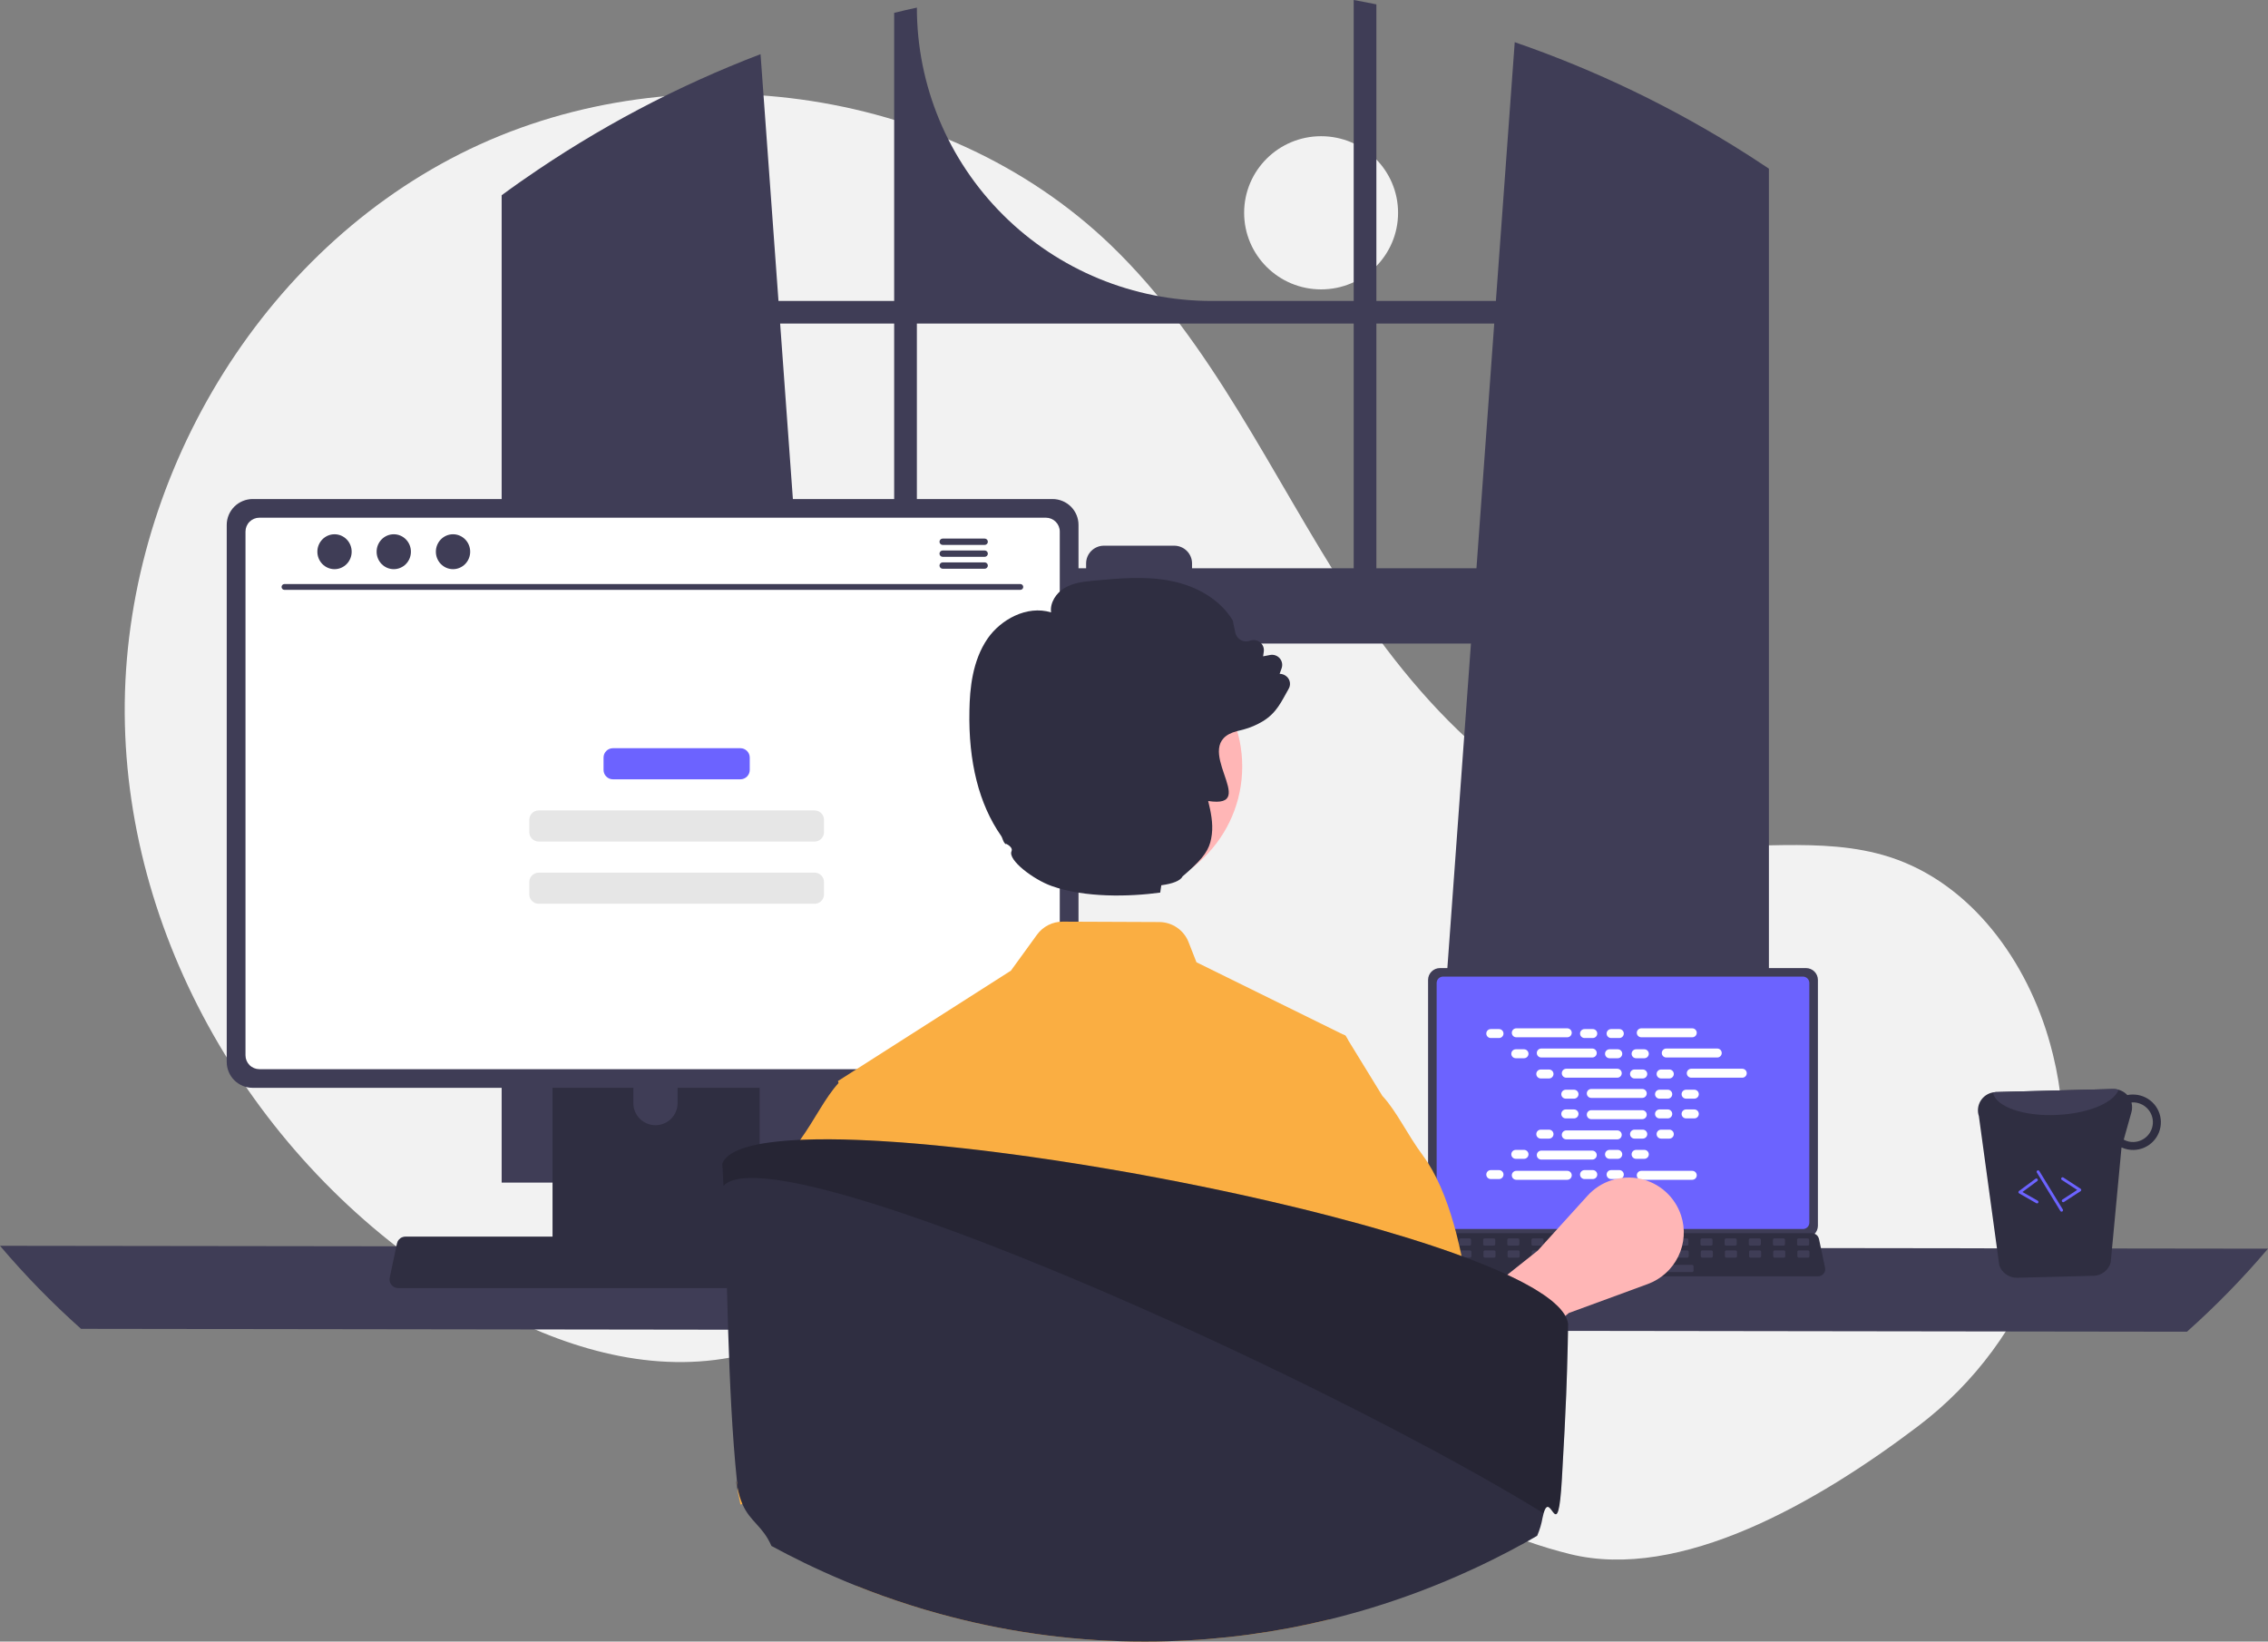 <svg width="210" height="152" viewBox="0 0 210 152" fill="none" xmlns="http://www.w3.org/2000/svg">
<rect x="0" y="0" width="210" height="152" fill="#808080" stroke="none"/>
<g clip-path="url(#clip0_298_49168)">
<path d="M122.325 26.796C126.26 26.796 129.451 23.621 129.451 19.704C129.451 15.787 126.26 12.612 122.325 12.612C118.389 12.612 115.198 15.787 115.198 19.704C115.198 23.621 118.389 26.796 122.325 26.796Z" fill="#F2F2F2"/>
<path d="M177.606 132.051C188.199 124.022 193.258 110.529 190.091 97.658C190.012 97.339 189.929 97.019 189.841 96.701C187.742 89.061 182.547 81.8 174.975 79.359C168.618 77.309 161.678 78.885 155.046 78.07C142.027 76.47 131.933 65.986 124.83 55.01C117.728 44.033 112.27 31.746 102.832 22.678C87.276 7.731 61.9 4.512 42.613 14.242C23.326 23.972 11.04 45.558 11.564 67.072C12.088 88.585 24.921 109.153 43.558 120.066C50.405 124.075 58.324 126.915 66.204 125.921C73.042 125.059 79.255 121.402 86.061 120.317C96.761 118.61 107.393 123.425 116.648 129.035C125.903 134.646 134.842 141.296 145.359 143.897C155.571 146.423 168.223 139.163 177.606 132.051Z" fill="#F2F2F2"/>
<path d="M162.387 14.694C162.155 14.54 161.92 14.394 161.688 14.245C154.976 9.973 147.781 6.502 140.253 3.905L138.508 27.868H127.442V0.406C126.746 0.263 126.044 0.127 125.342 0V27.868H112.192C104.953 27.868 98.01 25.006 92.891 19.912C87.772 14.818 84.896 7.908 84.896 0.704C84.192 0.855 83.492 1.017 82.793 1.19V27.868H72.082L70.42 5.017C62.684 7.97 55.339 11.853 48.55 16.58C48.433 16.659 48.315 16.742 48.2 16.821C47.611 17.233 47.029 17.653 46.45 18.078V109.5H78.016L77.458 101.81L74.388 59.591H136.199L133.13 101.81L132.572 109.5H163.788V15.618C163.324 15.305 162.857 14.997 162.387 14.694ZM82.793 52.618H73.881L72.235 29.961H82.793V52.618ZM125.342 52.618H110.374V52.169C110.374 51.954 110.332 51.74 110.248 51.541C110.165 51.341 110.044 51.16 109.89 51.008C109.737 50.855 109.555 50.734 109.354 50.652C109.154 50.57 108.939 50.528 108.722 50.528H102.215C101.999 50.528 101.784 50.57 101.584 50.653C101.384 50.735 101.202 50.856 101.049 51.008C100.896 51.161 100.774 51.342 100.691 51.541C100.608 51.74 100.566 51.954 100.566 52.169V52.618H84.896V29.961H125.342V52.618ZM127.442 52.618V29.961H138.356L136.709 52.618H127.442Z" fill="#3F3D56"/>
<path d="M-7.62939e-06 115.354C2.319 118.088 4.826 120.658 7.505 123.044L202.495 123.309C205.174 120.923 207.681 118.354 210 115.62L-7.62939e-06 115.354Z" fill="#3F3D56"/>
<path d="M132.229 90.732V113.496C132.229 113.786 132.345 114.064 132.551 114.269C132.757 114.474 133.037 114.59 133.328 114.59H167.225C167.517 114.59 167.796 114.474 168.002 114.269C168.209 114.064 168.324 113.786 168.325 113.496V90.732C168.324 90.442 168.208 90.164 168.002 89.959C167.796 89.754 167.517 89.639 167.225 89.639H133.328C133.037 89.639 132.758 89.754 132.552 89.959C132.346 90.164 132.23 90.442 132.229 90.732Z" fill="#3F3D56"/>
<path d="M133.024 91.015V113.215C133.024 113.37 133.086 113.519 133.196 113.628C133.307 113.738 133.456 113.799 133.612 113.8H166.943C167.099 113.799 167.248 113.738 167.358 113.628C167.468 113.519 167.53 113.37 167.531 113.215V91.015C167.531 90.86 167.469 90.711 167.359 90.601C167.249 90.491 167.099 90.429 166.943 90.429H133.612C133.456 90.429 133.306 90.491 133.196 90.601C133.086 90.711 133.024 90.86 133.024 91.015Z" fill="#6C63FF"/>
<path d="M131.52 117.935C131.582 118.013 131.661 118.075 131.751 118.118C131.841 118.161 131.939 118.183 132.039 118.182H168.334C168.434 118.182 168.532 118.16 168.621 118.118C168.711 118.075 168.79 118.013 168.852 117.937C168.915 117.86 168.959 117.77 168.983 117.674C169.006 117.578 169.008 117.478 168.987 117.381L168.424 114.718C168.401 114.609 168.35 114.508 168.278 114.424C168.205 114.34 168.112 114.275 168.008 114.235C167.933 114.206 167.852 114.191 167.771 114.191H132.6C132.519 114.191 132.438 114.206 132.363 114.235C132.259 114.275 132.166 114.34 132.093 114.424C132.021 114.508 131.97 114.609 131.947 114.718L131.384 117.381C131.363 117.478 131.365 117.578 131.389 117.674C131.413 117.77 131.457 117.859 131.52 117.935Z" fill="#2F2E41"/>
<path d="M166.526 115.338H167.383C167.455 115.338 167.513 115.28 167.513 115.208V114.8C167.513 114.728 167.455 114.67 167.383 114.67H166.526C166.454 114.67 166.395 114.728 166.395 114.8V115.208C166.395 115.28 166.454 115.338 166.526 115.338Z" fill="#3F3D56"/>
<path d="M164.29 115.338H165.147C165.219 115.338 165.277 115.28 165.277 115.208V114.8C165.277 114.728 165.219 114.67 165.147 114.67H164.29C164.218 114.67 164.16 114.728 164.16 114.8V115.208C164.16 115.28 164.218 115.338 164.29 115.338Z" fill="#3F3D56"/>
<path d="M162.054 115.338H162.911C162.983 115.338 163.042 115.28 163.042 115.208V114.8C163.042 114.728 162.983 114.67 162.911 114.67H162.054C161.982 114.67 161.924 114.728 161.924 114.8V115.208C161.924 115.28 161.982 115.338 162.054 115.338Z" fill="#3F3D56"/>
<path d="M159.818 115.338H160.676C160.748 115.338 160.806 115.28 160.806 115.208V114.8C160.806 114.728 160.748 114.67 160.676 114.67H159.818C159.746 114.67 159.688 114.728 159.688 114.8V115.208C159.688 115.28 159.746 115.338 159.818 115.338Z" fill="#3F3D56"/>
<path d="M157.582 115.338H158.44C158.512 115.338 158.57 115.28 158.57 115.208V114.8C158.57 114.728 158.512 114.67 158.44 114.67H157.582C157.511 114.67 157.452 114.728 157.452 114.8V115.208C157.452 115.28 157.511 115.338 157.582 115.338Z" fill="#3F3D56"/>
<path d="M155.347 115.338H156.204C156.276 115.338 156.334 115.28 156.334 115.208V114.8C156.334 114.728 156.276 114.67 156.204 114.67H155.347C155.275 114.67 155.216 114.728 155.216 114.8V115.208C155.216 115.28 155.275 115.338 155.347 115.338Z" fill="#3F3D56"/>
<path d="M153.111 115.338H153.968C154.04 115.338 154.099 115.28 154.099 115.208V114.8C154.099 114.728 154.04 114.67 153.968 114.67H153.111C153.039 114.67 152.981 114.728 152.981 114.8V115.208C152.981 115.28 153.039 115.338 153.111 115.338Z" fill="#3F3D56"/>
<path d="M150.875 115.338H151.732C151.804 115.338 151.863 115.28 151.863 115.208V114.8C151.863 114.728 151.804 114.67 151.732 114.67H150.875C150.803 114.67 150.745 114.728 150.745 114.8V115.208C150.745 115.28 150.803 115.338 150.875 115.338Z" fill="#3F3D56"/>
<path d="M148.639 115.338H149.497C149.569 115.338 149.627 115.28 149.627 115.208V114.8C149.627 114.728 149.569 114.67 149.497 114.67H148.639C148.567 114.67 148.509 114.728 148.509 114.8V115.208C148.509 115.28 148.567 115.338 148.639 115.338Z" fill="#3F3D56"/>
<path d="M146.404 115.338H147.261C147.333 115.338 147.391 115.28 147.391 115.208V114.8C147.391 114.728 147.333 114.67 147.261 114.67H146.404C146.332 114.67 146.273 114.728 146.273 114.8V115.208C146.273 115.28 146.332 115.338 146.404 115.338Z" fill="#3F3D56"/>
<path d="M144.168 115.338H145.025C145.097 115.338 145.155 115.28 145.155 115.208V114.8C145.155 114.728 145.097 114.67 145.025 114.67H144.168C144.096 114.67 144.037 114.728 144.037 114.8V115.208C144.037 115.28 144.096 115.338 144.168 115.338Z" fill="#3F3D56"/>
<path d="M141.932 115.338H142.789C142.861 115.338 142.92 115.28 142.92 115.208V114.8C142.92 114.728 142.861 114.67 142.789 114.67H141.932C141.86 114.67 141.802 114.728 141.802 114.8V115.208C141.802 115.28 141.86 115.338 141.932 115.338Z" fill="#3F3D56"/>
<path d="M139.696 115.338H140.553C140.625 115.338 140.684 115.28 140.684 115.208V114.8C140.684 114.728 140.625 114.67 140.553 114.67H139.696C139.624 114.67 139.566 114.728 139.566 114.8V115.208C139.566 115.28 139.624 115.338 139.696 115.338Z" fill="#3F3D56"/>
<path d="M137.46 115.338H138.318C138.39 115.338 138.448 115.28 138.448 115.208V114.8C138.448 114.728 138.39 114.67 138.318 114.67H137.46C137.388 114.67 137.33 114.728 137.33 114.8V115.208C137.33 115.28 137.388 115.338 137.46 115.338Z" fill="#3F3D56"/>
<path d="M135.225 115.338H136.082C136.154 115.338 136.212 115.28 136.212 115.208V114.8C136.212 114.728 136.154 114.67 136.082 114.67H135.225C135.153 114.67 135.094 114.728 135.094 114.8V115.208C135.094 115.28 135.153 115.338 135.225 115.338Z" fill="#3F3D56"/>
<path d="M132.989 115.338H133.846C133.918 115.338 133.976 115.28 133.976 115.208V114.8C133.976 114.728 133.918 114.67 133.846 114.67H132.989C132.917 114.67 132.858 114.728 132.858 114.8V115.208C132.858 115.28 132.917 115.338 132.989 115.338Z" fill="#3F3D56"/>
<path d="M166.552 116.45H167.409C167.481 116.45 167.54 116.392 167.54 116.321V115.913C167.54 115.841 167.481 115.783 167.409 115.783H166.552C166.48 115.783 166.422 115.841 166.422 115.913V116.321C166.422 116.392 166.48 116.45 166.552 116.45Z" fill="#3F3D56"/>
<path d="M164.316 116.45H165.174C165.246 116.45 165.304 116.392 165.304 116.321V115.913C165.304 115.841 165.246 115.783 165.174 115.783H164.316C164.244 115.783 164.186 115.841 164.186 115.913V116.321C164.186 116.392 164.244 116.45 164.316 116.45Z" fill="#3F3D56"/>
<path d="M162.08 116.45H162.938C163.01 116.45 163.068 116.392 163.068 116.321V115.913C163.068 115.841 163.01 115.783 162.938 115.783H162.08C162.009 115.783 161.95 115.841 161.95 115.913V116.321C161.95 116.392 162.009 116.45 162.08 116.45Z" fill="#3F3D56"/>
<path d="M159.845 116.45H160.702C160.774 116.45 160.832 116.392 160.832 116.321V115.913C160.832 115.841 160.774 115.783 160.702 115.783H159.845C159.773 115.783 159.714 115.841 159.714 115.913V116.321C159.714 116.392 159.773 116.45 159.845 116.45Z" fill="#3F3D56"/>
<path d="M157.609 116.45H158.466C158.538 116.45 158.596 116.392 158.596 116.321V115.913C158.596 115.841 158.538 115.783 158.466 115.783H157.609C157.537 115.783 157.479 115.841 157.479 115.913V116.321C157.479 116.392 157.537 116.45 157.609 116.45Z" fill="#3F3D56"/>
<path d="M155.373 116.45H156.23C156.302 116.45 156.361 116.392 156.361 116.321V115.913C156.361 115.841 156.302 115.783 156.23 115.783H155.373C155.301 115.783 155.243 115.841 155.243 115.913V116.321C155.243 116.392 155.301 116.45 155.373 116.45Z" fill="#3F3D56"/>
<path d="M153.137 116.45H153.995C154.067 116.45 154.125 116.392 154.125 116.321V115.913C154.125 115.841 154.067 115.783 153.995 115.783H153.137C153.065 115.783 153.007 115.841 153.007 115.913V116.321C153.007 116.392 153.065 116.45 153.137 116.45Z" fill="#3F3D56"/>
<path d="M150.902 116.45H151.759C151.831 116.45 151.889 116.392 151.889 116.321V115.913C151.889 115.841 151.831 115.783 151.759 115.783H150.902C150.83 115.783 150.771 115.841 150.771 115.913V116.321C150.771 116.392 150.83 116.45 150.902 116.45Z" fill="#3F3D56"/>
<path d="M148.666 116.45H149.523C149.595 116.45 149.653 116.392 149.653 116.321V115.913C149.653 115.841 149.595 115.783 149.523 115.783H148.666C148.594 115.783 148.535 115.841 148.535 115.913V116.321C148.535 116.392 148.594 116.45 148.666 116.45Z" fill="#3F3D56"/>
<path d="M146.43 116.45H147.287C147.359 116.45 147.418 116.392 147.418 116.321V115.913C147.418 115.841 147.359 115.783 147.287 115.783H146.43C146.358 115.783 146.3 115.841 146.3 115.913V116.321C146.3 116.392 146.358 116.45 146.43 116.45Z" fill="#3F3D56"/>
<path d="M144.194 116.45H145.051C145.123 116.45 145.182 116.392 145.182 116.321V115.913C145.182 115.841 145.123 115.783 145.051 115.783H144.194C144.122 115.783 144.064 115.841 144.064 115.913V116.321C144.064 116.392 144.122 116.45 144.194 116.45Z" fill="#3F3D56"/>
<path d="M141.958 116.45H142.816C142.888 116.45 142.946 116.392 142.946 116.321V115.913C142.946 115.841 142.888 115.783 142.816 115.783H141.958C141.886 115.783 141.828 115.841 141.828 115.913V116.321C141.828 116.392 141.886 116.45 141.958 116.45Z" fill="#3F3D56"/>
<path d="M139.723 116.45H140.58C140.652 116.45 140.71 116.392 140.71 116.321V115.913C140.71 115.841 140.652 115.783 140.58 115.783H139.723C139.651 115.783 139.592 115.841 139.592 115.913V116.321C139.592 116.392 139.651 116.45 139.723 116.45Z" fill="#3F3D56"/>
<path d="M137.487 116.45H138.344C138.416 116.45 138.474 116.392 138.474 116.321V115.913C138.474 115.841 138.416 115.783 138.344 115.783H137.487C137.415 115.783 137.356 115.841 137.356 115.913V116.321C137.356 116.392 137.415 116.45 137.487 116.45Z" fill="#3F3D56"/>
<path d="M135.251 116.45H136.108C136.18 116.45 136.239 116.392 136.239 116.321V115.913C136.239 115.841 136.18 115.783 136.108 115.783H135.251C135.179 115.783 135.121 115.841 135.121 115.913V116.321C135.121 116.392 135.179 116.45 135.251 116.45Z" fill="#3F3D56"/>
<path d="M133.015 116.45H133.873C133.944 116.45 134.003 116.392 134.003 116.321V115.913C134.003 115.841 133.944 115.783 133.873 115.783H133.015C132.943 115.783 132.885 115.841 132.885 115.913V116.321C132.885 116.392 132.943 116.45 133.015 116.45Z" fill="#3F3D56"/>
<path d="M147.995 117.785H156.678C156.75 117.785 156.808 117.727 156.808 117.656V117.248C156.808 117.176 156.75 117.118 156.678 117.118H147.995C147.923 117.118 147.865 117.176 147.865 117.248V117.656C147.865 117.727 147.923 117.785 147.995 117.785Z" fill="#3F3D56"/>
<path d="M138.796 95.286H138.037C137.807 95.286 137.62 95.471 137.62 95.7C137.62 95.929 137.807 96.115 138.037 96.115H138.796C139.026 96.115 139.213 95.929 139.213 95.7C139.213 95.471 139.026 95.286 138.796 95.286Z" fill="white"/>
<path d="M147.476 95.286H146.717C146.487 95.286 146.301 95.471 146.301 95.7C146.301 95.929 146.487 96.115 146.717 96.115H147.476C147.706 96.115 147.893 95.929 147.893 95.7C147.893 95.471 147.706 95.286 147.476 95.286Z" fill="white"/>
<path d="M149.936 95.286H149.177C148.947 95.286 148.76 95.471 148.76 95.7C148.76 95.929 148.947 96.115 149.177 96.115H149.936C150.166 96.115 150.352 95.929 150.352 95.7C150.352 95.471 150.166 95.286 149.936 95.286Z" fill="white"/>
<path d="M145.115 95.217H140.398C140.168 95.217 139.982 95.402 139.982 95.631C139.982 95.86 140.168 96.046 140.398 96.046H145.115C145.345 96.046 145.532 95.86 145.532 95.631C145.532 95.402 145.345 95.217 145.115 95.217Z" fill="white"/>
<path d="M156.689 95.217H151.972C151.742 95.217 151.555 95.402 151.555 95.631C151.555 95.86 151.742 96.046 151.972 96.046H156.689C156.919 96.046 157.106 95.86 157.106 95.631C157.106 95.402 156.919 95.217 156.689 95.217Z" fill="white"/>
<path d="M141.111 97.157H140.352C140.122 97.157 139.935 97.343 139.935 97.572C139.935 97.801 140.122 97.987 140.352 97.987H141.111C141.341 97.987 141.527 97.801 141.527 97.572C141.527 97.343 141.341 97.157 141.111 97.157Z" fill="white"/>
<path d="M149.791 97.157H149.032C148.802 97.157 148.615 97.343 148.615 97.572C148.615 97.801 148.802 97.987 149.032 97.987H149.791C150.021 97.987 150.208 97.801 150.208 97.572C150.208 97.343 150.021 97.157 149.791 97.157Z" fill="white"/>
<path d="M152.251 97.157H151.492C151.261 97.157 151.075 97.343 151.075 97.572C151.075 97.801 151.261 97.987 151.492 97.987H152.251C152.481 97.987 152.667 97.801 152.667 97.572C152.667 97.343 152.481 97.157 152.251 97.157Z" fill="white"/>
<path d="M147.43 97.088H142.713C142.483 97.088 142.296 97.274 142.296 97.503C142.296 97.732 142.483 97.918 142.713 97.918H147.43C147.66 97.918 147.847 97.732 147.847 97.503C147.847 97.274 147.66 97.088 147.43 97.088Z" fill="white"/>
<path d="M159.004 97.088H154.287C154.057 97.088 153.87 97.274 153.87 97.503C153.87 97.732 154.057 97.918 154.287 97.918H159.004C159.234 97.918 159.42 97.732 159.42 97.503C159.42 97.274 159.234 97.088 159.004 97.088Z" fill="white"/>
<path d="M143.426 99.029H142.667C142.436 99.029 142.25 99.215 142.25 99.444C142.25 99.673 142.436 99.859 142.667 99.859H143.426C143.656 99.859 143.842 99.673 143.842 99.444C143.842 99.215 143.656 99.029 143.426 99.029Z" fill="white"/>
<path d="M152.106 99.029H151.347C151.117 99.029 150.93 99.215 150.93 99.444C150.93 99.673 151.117 99.859 151.347 99.859H152.106C152.336 99.859 152.523 99.673 152.523 99.444C152.523 99.215 152.336 99.029 152.106 99.029Z" fill="white"/>
<path d="M154.565 99.029H153.806C153.576 99.029 153.39 99.215 153.39 99.444C153.39 99.673 153.576 99.859 153.806 99.859H154.565C154.795 99.859 154.982 99.673 154.982 99.444C154.982 99.215 154.795 99.029 154.565 99.029Z" fill="white"/>
<path d="M149.745 98.96H145.028C144.798 98.96 144.611 99.146 144.611 99.375C144.611 99.604 144.798 99.789 145.028 99.789H149.745C149.975 99.789 150.161 99.604 150.161 99.375C150.161 99.146 149.975 98.96 149.745 98.96Z" fill="white"/>
<path d="M161.319 98.96H156.601C156.371 98.96 156.185 99.146 156.185 99.375C156.185 99.604 156.371 99.789 156.601 99.789H161.319C161.549 99.789 161.735 99.604 161.735 99.375C161.735 99.146 161.549 98.96 161.319 98.96Z" fill="white"/>
<path d="M145.74 100.901H144.981C144.751 100.901 144.565 101.087 144.565 101.316C144.565 101.545 144.751 101.73 144.981 101.73H145.74C145.97 101.73 146.157 101.545 146.157 101.316C146.157 101.087 145.97 100.901 145.74 100.901Z" fill="white"/>
<path d="M154.421 100.901H153.662C153.432 100.901 153.245 101.087 153.245 101.316C153.245 101.545 153.432 101.73 153.662 101.73H154.421C154.651 101.73 154.837 101.545 154.837 101.316C154.837 101.087 154.651 100.901 154.421 100.901Z" fill="white"/>
<path d="M156.88 100.901H156.121C155.891 100.901 155.704 101.087 155.704 101.316C155.704 101.545 155.891 101.73 156.121 101.73H156.88C157.11 101.73 157.297 101.545 157.297 101.316C157.297 101.087 157.11 100.901 156.88 100.901Z" fill="white"/>
<path d="M152.06 100.832H147.342C147.112 100.832 146.926 101.017 146.926 101.246C146.926 101.475 147.112 101.661 147.342 101.661H152.06C152.29 101.661 152.476 101.475 152.476 101.246C152.476 101.017 152.29 100.832 152.06 100.832Z" fill="white"/>
<path d="M147.476 108.344H146.717C146.487 108.344 146.301 108.529 146.301 108.758C146.301 108.987 146.487 109.173 146.717 109.173H147.476C147.706 109.173 147.893 108.987 147.893 108.758C147.893 108.529 147.706 108.344 147.476 108.344Z" fill="white"/>
<path d="M149.936 108.344H149.177C148.947 108.344 148.76 108.529 148.76 108.758C148.76 108.987 148.947 109.173 149.177 109.173H149.936C150.166 109.173 150.352 108.987 150.352 108.758C150.352 108.529 150.166 108.344 149.936 108.344Z" fill="white"/>
<path d="M156.689 108.413H151.972C151.742 108.413 151.555 108.598 151.555 108.827C151.555 109.056 151.742 109.242 151.972 109.242H156.689C156.919 109.242 157.106 109.056 157.106 108.827C157.106 108.598 156.919 108.413 156.689 108.413Z" fill="white"/>
<path d="M138.796 108.344H138.037C137.807 108.344 137.62 108.529 137.62 108.758C137.62 108.987 137.807 109.173 138.037 109.173H138.796C139.026 109.173 139.213 108.987 139.213 108.758C139.213 108.529 139.026 108.344 138.796 108.344Z" fill="white"/>
<path d="M145.115 108.413H140.398C140.168 108.413 139.982 108.598 139.982 108.827C139.982 109.056 140.168 109.242 140.398 109.242H145.115C145.345 109.242 145.532 109.056 145.532 108.827C145.532 108.598 145.345 108.413 145.115 108.413Z" fill="white"/>
<path d="M141.111 106.472H140.352C140.122 106.472 139.935 106.657 139.935 106.886C139.935 107.115 140.122 107.301 140.352 107.301H141.111C141.341 107.301 141.527 107.115 141.527 106.886C141.527 106.657 141.341 106.472 141.111 106.472Z" fill="white"/>
<path d="M149.791 106.472H149.032C148.802 106.472 148.615 106.657 148.615 106.886C148.615 107.115 148.802 107.301 149.032 107.301H149.791C150.021 107.301 150.208 107.115 150.208 106.886C150.208 106.657 150.021 106.472 149.791 106.472Z" fill="white"/>
<path d="M152.251 106.472H151.492C151.261 106.472 151.075 106.657 151.075 106.886C151.075 107.115 151.261 107.301 151.492 107.301H152.251C152.481 107.301 152.667 107.115 152.667 106.886C152.667 106.657 152.481 106.472 152.251 106.472Z" fill="white"/>
<path d="M147.43 106.541H142.713C142.483 106.541 142.296 106.727 142.296 106.956C142.296 107.185 142.483 107.37 142.713 107.37H147.43C147.66 107.37 147.847 107.185 147.847 106.956C147.847 106.727 147.66 106.541 147.43 106.541Z" fill="white"/>
<path d="M143.426 104.6H142.667C142.436 104.6 142.25 104.786 142.25 105.015C142.25 105.244 142.436 105.429 142.667 105.429H143.426C143.656 105.429 143.842 105.244 143.842 105.015C143.842 104.786 143.656 104.6 143.426 104.6Z" fill="white"/>
<path d="M152.106 104.6H151.347C151.117 104.6 150.93 104.786 150.93 105.015C150.93 105.244 151.117 105.429 151.347 105.429H152.106C152.336 105.429 152.523 105.244 152.523 105.015C152.523 104.786 152.336 104.6 152.106 104.6Z" fill="white"/>
<path d="M154.565 104.6H153.806C153.576 104.6 153.39 104.786 153.39 105.015C153.39 105.244 153.576 105.429 153.806 105.429H154.565C154.795 105.429 154.982 105.244 154.982 105.015C154.982 104.786 154.795 104.6 154.565 104.6Z" fill="white"/>
<path d="M149.745 104.669H145.028C144.798 104.669 144.611 104.855 144.611 105.084C144.611 105.313 144.798 105.499 145.028 105.499H149.745C149.975 105.499 150.161 105.313 150.161 105.084C150.161 104.855 149.975 104.669 149.745 104.669Z" fill="white"/>
<path d="M145.74 102.728H144.981C144.751 102.728 144.565 102.914 144.565 103.143C144.565 103.372 144.751 103.558 144.981 103.558H145.74C145.97 103.558 146.157 103.372 146.157 103.143C146.157 102.914 145.97 102.728 145.74 102.728Z" fill="white"/>
<path d="M154.421 102.728H153.662C153.432 102.728 153.245 102.914 153.245 103.143C153.245 103.372 153.432 103.558 153.662 103.558H154.421C154.651 103.558 154.837 103.372 154.837 103.143C154.837 102.914 154.651 102.728 154.421 102.728Z" fill="white"/>
<path d="M156.88 102.728H156.121C155.891 102.728 155.704 102.914 155.704 103.143C155.704 103.372 155.891 103.558 156.121 103.558H156.88C157.11 103.558 157.297 103.372 157.297 103.143C157.297 102.914 157.11 102.728 156.88 102.728Z" fill="white"/>
<path d="M152.06 102.798H147.342C147.112 102.798 146.926 102.983 146.926 103.212C146.926 103.441 147.112 103.627 147.342 103.627H152.06C152.29 103.627 152.476 103.441 152.476 103.212C152.476 102.983 152.29 102.798 152.06 102.798Z" fill="white"/>
<path d="M134.761 130.279L131.198 124.674L142.382 115.802L146.998 110.712C147.597 110.051 148.361 109.558 149.212 109.283C150.063 109.007 150.972 108.959 151.848 109.142C152.724 109.326 153.536 109.735 154.203 110.329C154.87 110.923 155.369 111.68 155.65 112.526C156.066 113.779 155.976 115.145 155.4 116.333C154.824 117.522 153.806 118.442 152.562 118.898L145.263 121.575L134.761 130.279Z" fill="#FFB6B6"/>
<path d="M51.161 89.64V116.881H70.338V89.64C70.338 89.444 70.276 89.253 70.159 89.095C70.042 88.938 69.878 88.821 69.689 88.763C69.601 88.734 69.508 88.72 69.415 88.721H52.088C51.966 88.721 51.846 88.744 51.734 88.79C51.621 88.836 51.519 88.904 51.433 88.989C51.347 89.075 51.279 89.176 51.232 89.288C51.186 89.399 51.162 89.519 51.161 89.64ZM58.645 99C58.65 98.463 58.868 97.95 59.252 97.572C59.635 97.194 60.153 96.982 60.692 96.982C61.232 96.982 61.75 97.194 62.133 97.572C62.517 97.95 62.734 98.463 62.739 99V102.161C62.737 102.699 62.52 103.215 62.136 103.595C61.753 103.975 61.233 104.188 60.692 104.188C60.151 104.188 59.632 103.975 59.249 103.595C58.865 103.215 58.648 102.699 58.645 102.161V99Z" fill="#2F2E41"/>
<path d="M51.103 116.01V118.637C51.103 118.773 51.158 118.903 51.254 119C51.35 119.096 51.481 119.151 51.618 119.152H69.882C70.019 119.152 70.15 119.097 70.246 119C70.343 118.904 70.397 118.773 70.397 118.637V116.01H51.103Z" fill="#3F3D56"/>
<path d="M20.994 48.597V98.336C20.995 98.97 21.248 99.578 21.698 100.026C22.149 100.474 22.759 100.726 23.396 100.727H97.46C98.097 100.726 98.708 100.474 99.158 100.026C99.609 99.578 99.862 98.97 99.862 98.336V48.597C99.861 47.964 99.607 47.357 99.157 46.909C98.707 46.462 98.097 46.21 97.46 46.209H23.396C22.76 46.21 22.15 46.462 21.7 46.909C21.249 47.357 20.996 47.964 20.994 48.597Z" fill="#3F3D56"/>
<path d="M22.732 49.216V97.722C22.732 98.061 22.868 98.386 23.108 98.625C23.349 98.865 23.675 98.999 24.015 99H96.844C97.184 98.999 97.51 98.865 97.751 98.625C97.991 98.386 98.127 98.061 98.127 97.722V49.216C98.127 48.877 97.992 48.552 97.751 48.312C97.511 48.072 97.184 47.936 96.844 47.936H24.015C23.675 47.936 23.348 48.072 23.108 48.312C22.867 48.552 22.732 48.877 22.732 49.216Z" fill="white"/>
<path d="M36.247 118.974C36.321 119.067 36.416 119.141 36.523 119.192C36.63 119.244 36.748 119.27 36.867 119.269H80.195C80.313 119.269 80.43 119.243 80.537 119.192C80.644 119.141 80.738 119.067 80.813 118.976C80.887 118.884 80.941 118.777 80.969 118.662C80.996 118.548 80.998 118.428 80.974 118.313L80.301 115.134C80.273 115.004 80.213 114.883 80.127 114.783C80.04 114.682 79.929 114.604 79.805 114.557C79.715 114.522 79.619 114.504 79.522 114.504H37.536C37.44 114.504 37.344 114.522 37.254 114.557C37.129 114.604 37.018 114.682 36.932 114.783C36.845 114.883 36.785 115.004 36.757 115.134L36.084 118.313C36.061 118.428 36.063 118.547 36.091 118.662C36.119 118.776 36.172 118.883 36.247 118.974Z" fill="#2F2E41"/>
<path d="M94.48 54.618H26.335C26.264 54.616 26.197 54.587 26.147 54.537C26.098 54.486 26.07 54.419 26.07 54.348C26.07 54.278 26.098 54.21 26.147 54.159C26.197 54.109 26.264 54.08 26.335 54.078H94.48C94.551 54.08 94.618 54.109 94.668 54.159C94.717 54.21 94.745 54.278 94.745 54.348C94.745 54.419 94.717 54.486 94.668 54.537C94.618 54.587 94.551 54.616 94.48 54.618Z" fill="#3F3D56"/>
<path d="M30.974 52.701C31.851 52.701 32.562 51.978 32.562 51.086C32.562 50.193 31.851 49.47 30.974 49.47C30.097 49.47 29.386 50.193 29.386 51.086C29.386 51.978 30.097 52.701 30.974 52.701Z" fill="#3F3D56"/>
<path d="M36.46 52.701C37.337 52.701 38.048 51.978 38.048 51.086C38.048 50.193 37.337 49.47 36.46 49.47C35.583 49.47 34.872 50.193 34.872 51.086C34.872 51.978 35.583 52.701 36.46 52.701Z" fill="#3F3D56"/>
<path d="M41.947 52.701C42.824 52.701 43.535 51.978 43.535 51.086C43.535 50.193 42.824 49.47 41.947 49.47C41.069 49.47 40.358 50.193 40.358 51.086C40.358 51.978 41.069 52.701 41.947 52.701Z" fill="#3F3D56"/>
<path d="M91.176 49.869H87.28C87.203 49.871 87.129 49.903 87.076 49.958C87.022 50.013 86.992 50.086 86.992 50.163C86.992 50.24 87.022 50.313 87.076 50.368C87.129 50.423 87.203 50.455 87.28 50.456H91.176C91.254 50.455 91.328 50.424 91.382 50.369C91.437 50.314 91.467 50.24 91.467 50.163C91.467 50.086 91.437 50.012 91.382 49.957C91.328 49.902 91.254 49.87 91.176 49.869Z" fill="#3F3D56"/>
<path d="M91.176 50.972H87.28C87.203 50.973 87.129 51.005 87.075 51.06C87.021 51.115 86.991 51.188 86.991 51.265C86.991 51.342 87.021 51.416 87.075 51.471C87.129 51.525 87.203 51.557 87.28 51.559H91.176C91.254 51.558 91.328 51.526 91.383 51.471C91.437 51.416 91.468 51.342 91.468 51.265C91.468 51.188 91.437 51.114 91.383 51.059C91.328 51.004 91.254 50.973 91.176 50.972Z" fill="#3F3D56"/>
<path d="M91.176 52.074H87.28C87.203 52.076 87.129 52.107 87.076 52.162C87.022 52.217 86.992 52.291 86.992 52.367C86.992 52.444 87.022 52.518 87.076 52.573C87.129 52.627 87.203 52.659 87.28 52.661H91.176C91.254 52.66 91.328 52.629 91.382 52.574C91.437 52.519 91.467 52.445 91.467 52.367C91.467 52.29 91.437 52.216 91.382 52.161C91.328 52.106 91.254 52.075 91.176 52.074Z" fill="#3F3D56"/>
<path d="M185.119 117.163C185.236 117.504 185.459 117.799 185.756 118.005C186.052 118.212 186.407 118.32 186.769 118.313L193.84 118.132C194.204 118.125 194.557 118.001 194.844 117.778C195.132 117.555 195.34 117.245 195.436 116.895L196.436 106.247C196.791 106.408 197.178 106.487 197.568 106.479C197.906 106.47 198.24 106.396 198.549 106.259C198.859 106.122 199.138 105.926 199.371 105.682C199.605 105.438 199.787 105.15 199.909 104.836C200.031 104.521 200.089 104.186 200.081 103.849C200.072 103.512 199.997 103.18 199.86 102.872C199.722 102.564 199.525 102.286 199.28 102.054C199.034 101.822 198.745 101.64 198.429 101.519C198.113 101.398 197.777 101.34 197.438 101.348C197.282 101.348 197.127 101.364 196.975 101.396C196.809 101.218 196.608 101.076 196.384 100.98C196.16 100.883 195.918 100.835 195.674 100.837L184.798 101.117C184.707 101.12 184.618 101.131 184.529 101.15C184.291 101.194 184.065 101.289 183.866 101.427C183.667 101.566 183.501 101.745 183.377 101.953C183.254 102.161 183.177 102.393 183.151 102.633C183.126 102.873 183.152 103.116 183.229 103.345L185.119 117.163ZM196.642 105.525L197.354 102.987C197.435 102.694 197.436 102.385 197.359 102.091C197.394 102.091 197.424 102.074 197.459 102.074C197.947 102.064 198.419 102.247 198.772 102.583C199.125 102.919 199.329 103.381 199.341 103.867C199.352 104.352 199.169 104.823 198.833 105.175C198.496 105.527 198.033 105.732 197.545 105.744C197.229 105.754 196.917 105.678 196.642 105.525Z" fill="#2F2E41"/>
<path d="M184.529 101.15C184.761 102.469 187.366 103.396 190.499 103.234C193.379 103.102 195.735 102.096 196.166 100.903C196.006 100.856 195.84 100.834 195.674 100.837L184.798 101.117C184.707 101.12 184.618 101.131 184.529 101.15Z" fill="#3F3D56"/>
<path d="M191.073 111.312C191.087 111.308 191.101 111.302 191.113 111.294L192.649 110.294C192.667 110.282 192.682 110.266 192.693 110.246C192.704 110.227 192.709 110.205 192.709 110.183C192.709 110.161 192.704 110.139 192.693 110.12C192.682 110.1 192.667 110.084 192.649 110.072L191.053 109.032C191.038 109.022 191.022 109.015 191.004 109.012C190.987 109.009 190.969 109.009 190.952 109.012C190.935 109.016 190.919 109.023 190.904 109.033C190.89 109.042 190.877 109.055 190.868 109.07C190.858 109.084 190.851 109.101 190.848 109.118C190.845 109.135 190.845 109.153 190.849 109.17C190.852 109.187 190.859 109.203 190.869 109.217C190.879 109.232 190.892 109.244 190.906 109.254L192.332 110.183L190.967 111.072C190.941 111.089 190.921 111.115 190.912 111.145C190.903 111.175 190.905 111.208 190.918 111.237C190.931 111.265 190.953 111.289 190.981 111.302C191.01 111.316 191.042 111.32 191.073 111.312Z" fill="#6C63FF"/>
<path d="M188.648 111.423C188.673 111.417 188.697 111.403 188.714 111.383C188.732 111.363 188.743 111.339 188.747 111.313C188.751 111.286 188.746 111.26 188.735 111.236C188.723 111.212 188.704 111.192 188.681 111.179L187.266 110.372L188.634 109.36C188.648 109.35 188.66 109.337 188.669 109.322C188.678 109.307 188.684 109.291 188.686 109.273C188.689 109.256 188.688 109.238 188.684 109.222C188.679 109.205 188.672 109.189 188.661 109.175C188.651 109.161 188.638 109.149 188.623 109.14C188.608 109.131 188.591 109.125 188.574 109.123C188.556 109.12 188.539 109.121 188.522 109.125C188.505 109.129 188.489 109.137 188.475 109.147L186.943 110.28C186.925 110.293 186.911 110.31 186.902 110.33C186.892 110.35 186.888 110.372 186.889 110.394C186.891 110.416 186.898 110.437 186.909 110.456C186.921 110.475 186.937 110.49 186.956 110.501L188.548 111.41C188.578 111.427 188.614 111.432 188.648 111.423Z" fill="#6C63FF"/>
<path d="M190.92 112.188C190.933 112.185 190.945 112.18 190.957 112.173C190.972 112.164 190.985 112.152 190.995 112.138C191.005 112.124 191.013 112.108 191.017 112.091C191.021 112.074 191.022 112.056 191.019 112.039C191.017 112.022 191.011 112.005 191.001 111.991L188.825 108.429C188.806 108.399 188.777 108.378 188.742 108.369C188.708 108.361 188.672 108.367 188.641 108.385C188.611 108.403 188.589 108.433 188.581 108.467C188.573 108.501 188.578 108.537 188.597 108.567L190.773 112.129C190.788 112.153 190.81 112.172 190.837 112.183C190.863 112.193 190.892 112.195 190.92 112.188Z" fill="#6C63FF"/>
<path d="M68.55 69.279H56.755C56.274 69.279 55.884 69.668 55.884 70.147V71.293C55.884 71.772 56.274 72.16 56.755 72.16H68.55C69.031 72.16 69.421 71.772 69.421 71.293V70.147C69.421 69.668 69.031 69.279 68.55 69.279Z" fill="#6C63FF"/>
<path d="M75.425 75.041H49.88C49.399 75.041 49.009 75.429 49.009 75.908V77.055C49.009 77.534 49.399 77.922 49.88 77.922H75.425C75.906 77.922 76.296 77.534 76.296 77.055V75.908C76.296 75.429 75.906 75.041 75.425 75.041Z" fill="#E6E6E6"/>
<path d="M75.425 80.803H49.88C49.399 80.803 49.009 81.191 49.009 81.67V82.816C49.009 83.295 49.399 83.683 49.88 83.683H75.425C75.906 83.683 76.296 83.295 76.296 82.816V81.67C76.296 81.191 75.906 80.803 75.425 80.803Z" fill="#E6E6E6"/>
<path d="M77.59 100.096L77.648 100.278L77.651 100.284L79.392 105.553L81.396 111.625L85.165 123.036L85.202 124.809V124.815L85.482 139.074L84.705 141.007L85.579 144.177C85.579 144.177 85.177 139.386 83.022 142.137C81.801 143.701 80.373 145.301 79.201 146.8C80.909 147.488 82.644 148.11 84.407 148.667C84.788 148.788 85.171 148.903 85.555 149.018C85.637 149.043 85.719 149.067 85.802 149.091C91.645 150.811 97.686 151.777 103.777 151.967C104.094 151.976 104.404 151.982 104.706 151.988C104.812 151.991 104.916 151.994 105.019 151.994C105.36 151.997 105.698 152 106.039 152C106.728 152 107.413 151.99 108.095 151.97C113.142 151.828 118.161 151.153 123.065 149.955C123.032 147.94 122.94 145.585 122.809 143.07C122.749 141.837 121.382 140.501 121.299 139.21C121.241 138.241 122.468 137.329 122.405 136.344C121.99 130.281 121.473 132.608 121.089 128.315C121.05 127.893 121.013 127.49 120.98 127.106C120.733 124.348 120.563 122.624 120.563 122.624L122.201 112.349L124.773 96.217L124.575 95.893L124.353 95.784L110.783 89.1L110.046 87.221C109.832 86.68 109.459 86.215 108.977 85.886C108.494 85.557 107.924 85.379 107.34 85.376L98.4 85.339C97.936 85.337 97.479 85.445 97.065 85.655C96.652 85.864 96.294 86.168 96.022 86.542L93.602 89.878L77.59 100.096Z" fill="#FAAE42"/>
<path d="M87.226 120.497L85.202 124.809L83.819 127.754L81.442 140.144L80.251 141.401L79.231 136.95L68.556 139.309C68.206 137.372 68.462 139.374 68.246 137.25C68.307 137.19 68.371 137.129 68.435 137.068C68.605 136.911 68.748 136.762 68.745 136.62C68.623 129.293 68.989 116.825 72.04 109.271C72.517 108.037 73.147 106.868 73.915 105.789C73.976 105.707 74.034 105.626 74.092 105.544C75.498 103.583 76.387 101.653 77.648 100.281V100.278C77.656 100.271 77.663 100.264 77.669 100.256C77.674 100.254 77.678 100.251 77.681 100.247L86.34 95.678L86.712 106.065L86.977 113.531L87.226 120.497Z" fill="#FAAE42"/>
<path d="M118.449 121.722L120.978 127.107L121.861 128.983L124.238 141.371L125.425 142.626L126.447 138.175L126.928 138.077L135.591 136.292L138.116 144.272C138.685 143.329 138.909 142.218 138.75 141.129C138.592 140.04 138.06 139.039 137.245 138.294C137.073 138.139 136.929 137.988 136.933 137.845C137.077 129.228 136.547 113.493 131.764 107.016C130.245 104.961 129.334 102.914 128.007 101.484C128.003 101.48 128.003 101.476 127.999 101.476L124.772 96.217L124.575 95.894L124.353 95.784L118.449 121.722Z" fill="#FAAE42"/>
<path d="M103.128 82.808C109.696 82.808 115.021 77.509 115.021 70.972C115.021 64.436 109.696 59.137 103.128 59.137C96.56 59.137 91.236 64.436 91.236 70.972C91.236 77.509 96.56 82.808 103.128 82.808Z" fill="#FFB6B6"/>
<path d="M119.202 62.705C119.11 62.607 118.999 62.529 118.876 62.475C118.752 62.42 118.619 62.391 118.484 62.389L118.663 61.895C118.721 61.74 118.737 61.571 118.709 61.408C118.68 61.244 118.609 61.091 118.501 60.964C118.393 60.837 118.254 60.741 118.097 60.685C117.939 60.629 117.77 60.616 117.606 60.647L116.955 60.772L117.016 60.339C117.04 60.178 117.021 60.013 116.961 59.861C116.901 59.71 116.803 59.576 116.676 59.474C116.548 59.371 116.396 59.304 116.235 59.277C116.073 59.251 115.907 59.267 115.754 59.324C115.614 59.379 115.464 59.402 115.315 59.391C115.165 59.381 115.02 59.337 114.889 59.263C114.758 59.192 114.644 59.093 114.556 58.973C114.467 58.853 114.406 58.715 114.377 58.57L114.15 57.481L114.126 57.422C113.021 55.59 110.896 54.256 108.297 53.767C105.983 53.329 103.61 53.552 101.323 53.762C100.415 53.847 99.39 53.943 98.536 54.463C97.81 54.91 97.197 55.802 97.322 56.703C95.067 56.015 92.649 57.388 91.45 59.12C90.03 61.181 89.798 63.763 89.761 65.781C89.659 70.557 90.65 74.464 92.697 77.397C92.846 77.609 92.883 78.053 93.18 78.201L93.118 78.103C93.449 78.268 93.786 78.533 93.66 78.818C93.3 79.636 95.694 81.445 97.381 82.042C100.458 83.134 104.55 83.041 107.427 82.648L107.528 81.97C108.566 81.83 109.298 81.561 109.503 81.142C109.866 80.834 110.176 80.557 110.445 80.302L110.448 80.3C110.453 80.294 110.464 80.286 110.469 80.281C111.769 79.041 112.071 78.334 112.207 77.258C112.338 76.204 112.105 75.133 111.868 74.169C116.87 74.94 109.898 68.868 114.558 67.694C114.612 67.677 114.666 67.664 114.721 67.654C114.857 67.622 114.993 67.59 115.124 67.553C115.754 67.383 116.358 67.126 116.918 66.791C118.22 66.002 118.65 64.955 119.322 63.776C119.419 63.608 119.46 63.414 119.438 63.221C119.417 63.029 119.334 62.848 119.202 62.705Z" fill="#2F2E41"/>
<path d="M145.19 122.564C145.187 123.029 145.182 123.68 145.161 124.485C145.158 124.596 145.155 124.71 145.153 124.827C145.118 126.307 145.083 127.547 145.027 128.926C145.025 129.021 145.022 129.114 145.016 129.21C144.942 131.133 144.824 133.372 144.621 136.918C144.245 143.468 143.589 137.819 142.929 140.116C142.897 140.23 142.863 140.366 142.831 140.525C142.731 141.103 142.562 141.668 142.329 142.207C141.979 142.414 141.619 142.613 141.264 142.812C140.252 143.373 139.225 143.912 138.189 144.424C137.607 144.711 137.023 144.993 136.436 145.264C136.342 145.306 136.252 145.349 136.161 145.389C133.154 146.773 130.055 147.949 126.886 148.911C126.267 149.097 125.65 149.277 125.026 149.445C124.375 149.625 123.723 149.795 123.064 149.955C118.16 151.153 113.142 151.828 108.094 151.971C107.413 151.992 106.727 152 106.039 152C105.697 152 105.361 151.997 105.019 151.994C104.915 151.994 104.811 151.992 104.707 151.989C104.405 151.981 104.093 151.976 103.778 151.968C97.687 151.779 91.646 150.812 85.803 149.091L85.555 149.02C85.17 148.903 84.788 148.788 84.407 148.666C82.645 148.111 80.91 147.49 79.2 146.802C77.894 146.278 76.605 145.717 75.33 145.118C75.318 145.115 75.307 145.109 75.298 145.102C75.031 144.98 74.761 144.852 74.494 144.722C74.46 144.703 74.422 144.685 74.385 144.666C73.389 144.183 72.404 143.676 71.43 143.147C70.611 141.274 69.458 140.916 68.743 139.269C68.534 138.78 68.384 138.268 68.294 137.744C68.294 137.739 68.292 137.734 68.292 137.726C68.366 138.714 67.974 135.973 68.289 137.715C68.286 137.683 68.284 137.649 68.281 137.609C68.273 137.513 68.262 137.396 68.246 137.25C67.331 128.355 67.389 118.182 66.992 109.799C66.965 109.257 66.938 108.738 66.909 108.242C66.901 108.078 66.89 107.916 66.88 107.756C66.898 107.709 66.92 107.658 66.944 107.61C66.949 107.596 66.955 107.583 66.962 107.57C66.97 107.554 66.979 107.538 66.989 107.523C66.995 107.515 67.002 107.504 67.008 107.496C67.012 107.487 67.016 107.478 67.021 107.469C67.045 107.432 67.072 107.392 67.101 107.355C67.115 107.339 67.125 107.326 67.139 107.313C67.148 107.299 67.159 107.287 67.171 107.276C67.179 107.263 67.189 107.251 67.2 107.241C67.211 107.23 67.221 107.217 67.235 107.204C67.24 107.195 67.248 107.188 67.256 107.183C67.277 107.158 67.3 107.136 67.325 107.116C67.421 107.029 67.522 106.949 67.63 106.877C67.667 106.853 67.707 106.829 67.744 106.803C68.013 106.643 68.297 106.507 68.591 106.399C68.692 106.362 68.793 106.327 68.903 106.29C68.943 106.28 68.98 106.266 69.02 106.253C69.079 106.234 69.138 106.216 69.199 106.202C69.503 106.112 69.832 106.035 70.187 105.963C70.229 105.955 70.275 105.947 70.32 105.937C70.384 105.924 70.451 105.913 70.517 105.902C70.608 105.886 70.702 105.87 70.795 105.855C71.588 105.73 72.487 105.637 73.48 105.576C73.573 105.57 73.667 105.565 73.76 105.56C73.87 105.554 73.979 105.549 74.091 105.544C74.185 105.538 74.281 105.536 74.377 105.533C74.47 105.528 74.566 105.525 74.665 105.523C74.935 105.515 75.212 105.507 75.495 105.501C76.301 105.485 77.15 105.491 78.041 105.509C78.455 105.52 78.877 105.53 79.309 105.549C79.338 105.549 79.365 105.552 79.392 105.552C79.768 105.565 80.147 105.581 80.537 105.602C80.809 105.615 81.084 105.629 81.359 105.645C81.618 105.661 81.879 105.677 82.144 105.695C82.349 105.706 82.555 105.722 82.763 105.735C82.939 105.748 83.115 105.762 83.291 105.772L83.531 105.788C83.662 105.799 83.793 105.807 83.926 105.82C84.22 105.844 84.514 105.868 84.812 105.892C85.109 105.918 85.41 105.945 85.712 105.971C86.013 105.998 86.318 106.027 86.622 106.056C86.654 106.059 86.683 106.062 86.713 106.064C86.99 106.094 87.268 106.12 87.548 106.149C87.612 106.155 87.679 106.16 87.743 106.168C88.01 106.195 88.283 106.226 88.552 106.254C88.635 106.263 88.717 106.272 88.8 106.281C89.012 106.304 89.22 106.324 89.433 106.349C89.713 106.38 89.998 106.41 90.276 106.447C90.492 106.471 90.708 106.495 90.924 106.521C91.263 106.561 91.608 106.604 91.952 106.649C92.083 106.665 92.213 106.681 92.344 106.699C93.326 106.821 94.319 106.957 95.328 107.098C96.858 107.313 98.411 107.546 99.975 107.799C101.542 108.051 103.117 108.318 104.702 108.598C105.102 108.67 105.502 108.742 105.905 108.816C106.087 108.851 106.268 108.885 106.45 108.92C106.759 108.975 107.069 109.034 107.379 109.092C107.688 109.151 107.998 109.209 108.307 109.27C108.676 109.342 109.047 109.414 109.415 109.485C111.841 109.964 114.254 110.474 116.608 111.007C116.995 111.095 117.382 111.185 117.766 111.273C118.535 111.451 119.296 111.632 120.051 111.815C120.259 111.863 120.465 111.913 120.67 111.964C121.183 112.091 121.695 112.219 122.199 112.349L122.288 112.373C122.659 112.463 123.021 112.556 123.384 112.652C124.241 112.875 125.084 113.1 125.912 113.329C126.462 113.48 127.005 113.633 127.543 113.788C128.346 114.02 129.133 114.253 129.899 114.49C130.089 114.548 130.278 114.607 130.465 114.662C131.026 114.835 131.578 115.01 132.115 115.186C132.542 115.324 132.958 115.464 133.369 115.605C133.78 115.746 134.183 115.887 134.578 116.028C134.832 116.118 135.083 116.213 135.333 116.304C135.694 116.437 136.049 116.569 136.396 116.702C136.502 116.742 136.607 116.785 136.711 116.824C136.777 116.854 136.841 116.878 136.905 116.904C137.031 116.955 137.159 117.002 137.282 117.053C137.407 117.101 137.53 117.151 137.653 117.204C137.773 117.252 137.896 117.302 138.013 117.353C138.133 117.401 138.251 117.451 138.368 117.504C138.467 117.544 138.563 117.587 138.656 117.629C138.846 117.712 139.035 117.794 139.219 117.879C139.31 117.921 139.401 117.961 139.492 118.004L139.7 118.099C139.729 118.115 139.759 118.129 139.788 118.142C139.855 118.174 139.924 118.208 139.991 118.24C140.146 118.312 140.298 118.389 140.447 118.461C140.647 118.562 140.842 118.662 141.029 118.761C141.219 118.862 141.403 118.963 141.579 119.061C141.608 119.077 141.635 119.093 141.664 119.109C141.704 119.13 141.744 119.154 141.784 119.175C141.92 119.252 142.051 119.332 142.182 119.409C142.438 119.566 142.681 119.72 142.908 119.874C142.959 119.908 143.007 119.943 143.057 119.975C143.226 120.094 143.386 120.211 143.535 120.33C143.535 120.333 143.535 120.333 143.538 120.333C143.589 120.37 143.637 120.41 143.685 120.447C143.725 120.485 143.767 120.516 143.807 120.554C143.946 120.673 144.074 120.787 144.192 120.904C144.231 120.94 144.269 120.978 144.304 121.018C144.319 121.031 144.334 121.045 144.347 121.061C144.4 121.114 144.448 121.167 144.493 121.22C144.5 121.228 144.507 121.236 144.512 121.244C144.576 121.319 144.635 121.393 144.691 121.467C144.718 121.505 144.747 121.542 144.771 121.579C144.803 121.624 144.835 121.672 144.862 121.717C144.886 121.754 144.907 121.794 144.928 121.831C144.985 121.927 145.033 122.027 145.073 122.131C145.103 122.202 145.127 122.275 145.145 122.349C145.165 122.42 145.18 122.492 145.19 122.564Z" fill="#2F2E41"/>
<path opacity="0.2" d="M145.19 122.564C145.187 123.029 145.182 123.68 145.161 124.485C145.158 124.596 145.153 124.71 145.15 124.827C145.123 125.956 145.083 127.351 145.027 128.926C145.025 129.021 145.022 129.114 145.016 129.21C144.942 131.133 144.824 133.372 144.621 136.918C144.245 143.468 143.589 137.819 142.929 140.116C141.098 138.995 139.091 137.821 136.946 136.615C136.559 136.398 136.168 136.179 135.774 135.959C131.482 133.577 126.689 131.08 121.684 128.607C121.487 128.509 121.287 128.411 121.089 128.315C109.626 122.676 97.114 117.191 86.977 113.531C85.021 112.824 83.152 112.187 81.396 111.626C77.697 110.45 74.5 109.626 72.039 109.27C69.477 108.898 67.707 109.031 66.992 109.799C66.965 109.257 66.938 108.738 66.909 108.242C66.898 108.078 66.888 107.916 66.877 107.756C66.894 107.713 66.915 107.671 66.936 107.629C66.939 107.623 66.941 107.616 66.944 107.61C66.949 107.596 66.955 107.583 66.962 107.57C66.97 107.554 66.979 107.538 66.989 107.523C66.998 107.504 67.008 107.486 67.021 107.469C67.045 107.432 67.072 107.392 67.101 107.355C67.123 107.327 67.146 107.301 67.171 107.276C67.179 107.263 67.189 107.251 67.2 107.241C67.211 107.23 67.221 107.217 67.235 107.204C67.24 107.195 67.248 107.188 67.256 107.183C67.277 107.158 67.3 107.136 67.325 107.116C67.421 107.029 67.522 106.949 67.63 106.877C67.667 106.853 67.707 106.829 67.744 106.803C68.013 106.643 68.297 106.507 68.591 106.399C68.692 106.362 68.793 106.327 68.903 106.29C68.943 106.279 68.98 106.266 69.02 106.253C69.079 106.234 69.138 106.216 69.199 106.202C69.503 106.112 69.832 106.035 70.186 105.963C70.293 105.942 70.405 105.921 70.517 105.902C70.608 105.886 70.702 105.87 70.795 105.855C71.588 105.73 72.487 105.637 73.48 105.576C73.573 105.57 73.667 105.565 73.76 105.56C73.87 105.554 73.979 105.549 74.091 105.544C74.185 105.538 74.281 105.536 74.377 105.533C74.47 105.528 74.566 105.525 74.665 105.522C74.935 105.515 75.212 105.507 75.495 105.501C76.301 105.488 77.15 105.493 78.041 105.512C78.455 105.52 78.877 105.533 79.309 105.552C79.336 105.552 79.365 105.554 79.392 105.554C79.768 105.565 80.15 105.584 80.537 105.602C80.809 105.615 81.084 105.629 81.359 105.645C81.618 105.661 81.879 105.677 82.144 105.695C82.349 105.706 82.555 105.722 82.763 105.735C82.939 105.748 83.115 105.762 83.291 105.772C83.502 105.788 83.713 105.804 83.926 105.82C84.22 105.844 84.514 105.868 84.812 105.892C85.109 105.918 85.41 105.945 85.712 105.971C86.013 105.998 86.318 106.027 86.622 106.056C86.654 106.059 86.683 106.062 86.713 106.064C86.99 106.094 87.268 106.12 87.548 106.149C89.102 106.306 90.7 106.489 92.344 106.699C93.326 106.824 94.321 106.958 95.328 107.1C96.858 107.315 98.411 107.549 99.975 107.799C101.542 108.051 103.117 108.318 104.702 108.598C105.102 108.67 105.502 108.742 105.905 108.816C106.396 108.906 106.888 108.998 107.379 109.092C107.688 109.151 107.998 109.209 108.307 109.27C108.676 109.342 109.047 109.414 109.415 109.485C111.841 109.964 114.254 110.474 116.608 111.007C116.995 111.095 117.382 111.185 117.766 111.273C118.535 111.451 119.296 111.632 120.051 111.815C120.259 111.865 120.465 111.916 120.67 111.966C121.185 112.094 121.695 112.221 122.199 112.349V112.351C122.229 112.357 122.258 112.365 122.288 112.373C122.656 112.466 123.021 112.559 123.384 112.654C124.241 112.877 125.084 113.102 125.912 113.329C126.462 113.483 127.006 113.634 127.543 113.788C128.346 114.022 129.133 114.256 129.899 114.49C130.089 114.548 130.278 114.607 130.465 114.662C131.026 114.838 131.576 115.012 132.115 115.186C132.542 115.324 132.958 115.464 133.369 115.605C133.78 115.746 134.183 115.887 134.578 116.028C134.834 116.118 135.085 116.211 135.333 116.301C135.696 116.434 136.049 116.567 136.396 116.702C136.502 116.742 136.607 116.785 136.711 116.824C136.905 116.899 137.095 116.976 137.282 117.053C137.407 117.101 137.53 117.151 137.653 117.204C137.773 117.252 137.896 117.302 138.013 117.353C138.133 117.401 138.251 117.451 138.368 117.504C138.467 117.544 138.563 117.587 138.656 117.629C138.846 117.712 139.035 117.794 139.219 117.879C139.31 117.921 139.401 117.961 139.492 118.004L139.7 118.099C139.729 118.115 139.759 118.129 139.788 118.142C140.015 118.248 140.234 118.354 140.447 118.461C140.647 118.562 140.842 118.662 141.029 118.761C141.251 118.878 141.461 118.992 141.664 119.109C141.704 119.13 141.744 119.154 141.784 119.175C141.92 119.252 142.051 119.332 142.182 119.409C142.438 119.566 142.681 119.72 142.908 119.874C143.132 120.028 143.34 120.179 143.535 120.33C143.535 120.333 143.535 120.333 143.538 120.333C143.631 120.408 143.722 120.482 143.807 120.554C143.946 120.673 144.074 120.787 144.192 120.904C144.231 120.94 144.269 120.978 144.304 121.018C144.319 121.031 144.334 121.045 144.347 121.061C144.403 121.122 144.459 121.183 144.512 121.244C144.576 121.319 144.635 121.393 144.691 121.467C144.718 121.505 144.747 121.542 144.771 121.579C144.803 121.624 144.835 121.672 144.862 121.717C144.886 121.754 144.907 121.794 144.928 121.831C144.985 121.927 145.033 122.027 145.073 122.131C145.102 122.202 145.126 122.275 145.145 122.349C145.165 122.42 145.18 122.492 145.19 122.564Z" fill="black"/>
</g>
<defs>
<clipPath id="clip0_298_49168">
<rect width="210" height="152" fill="white"/>
</clipPath>
</defs>
</svg>
